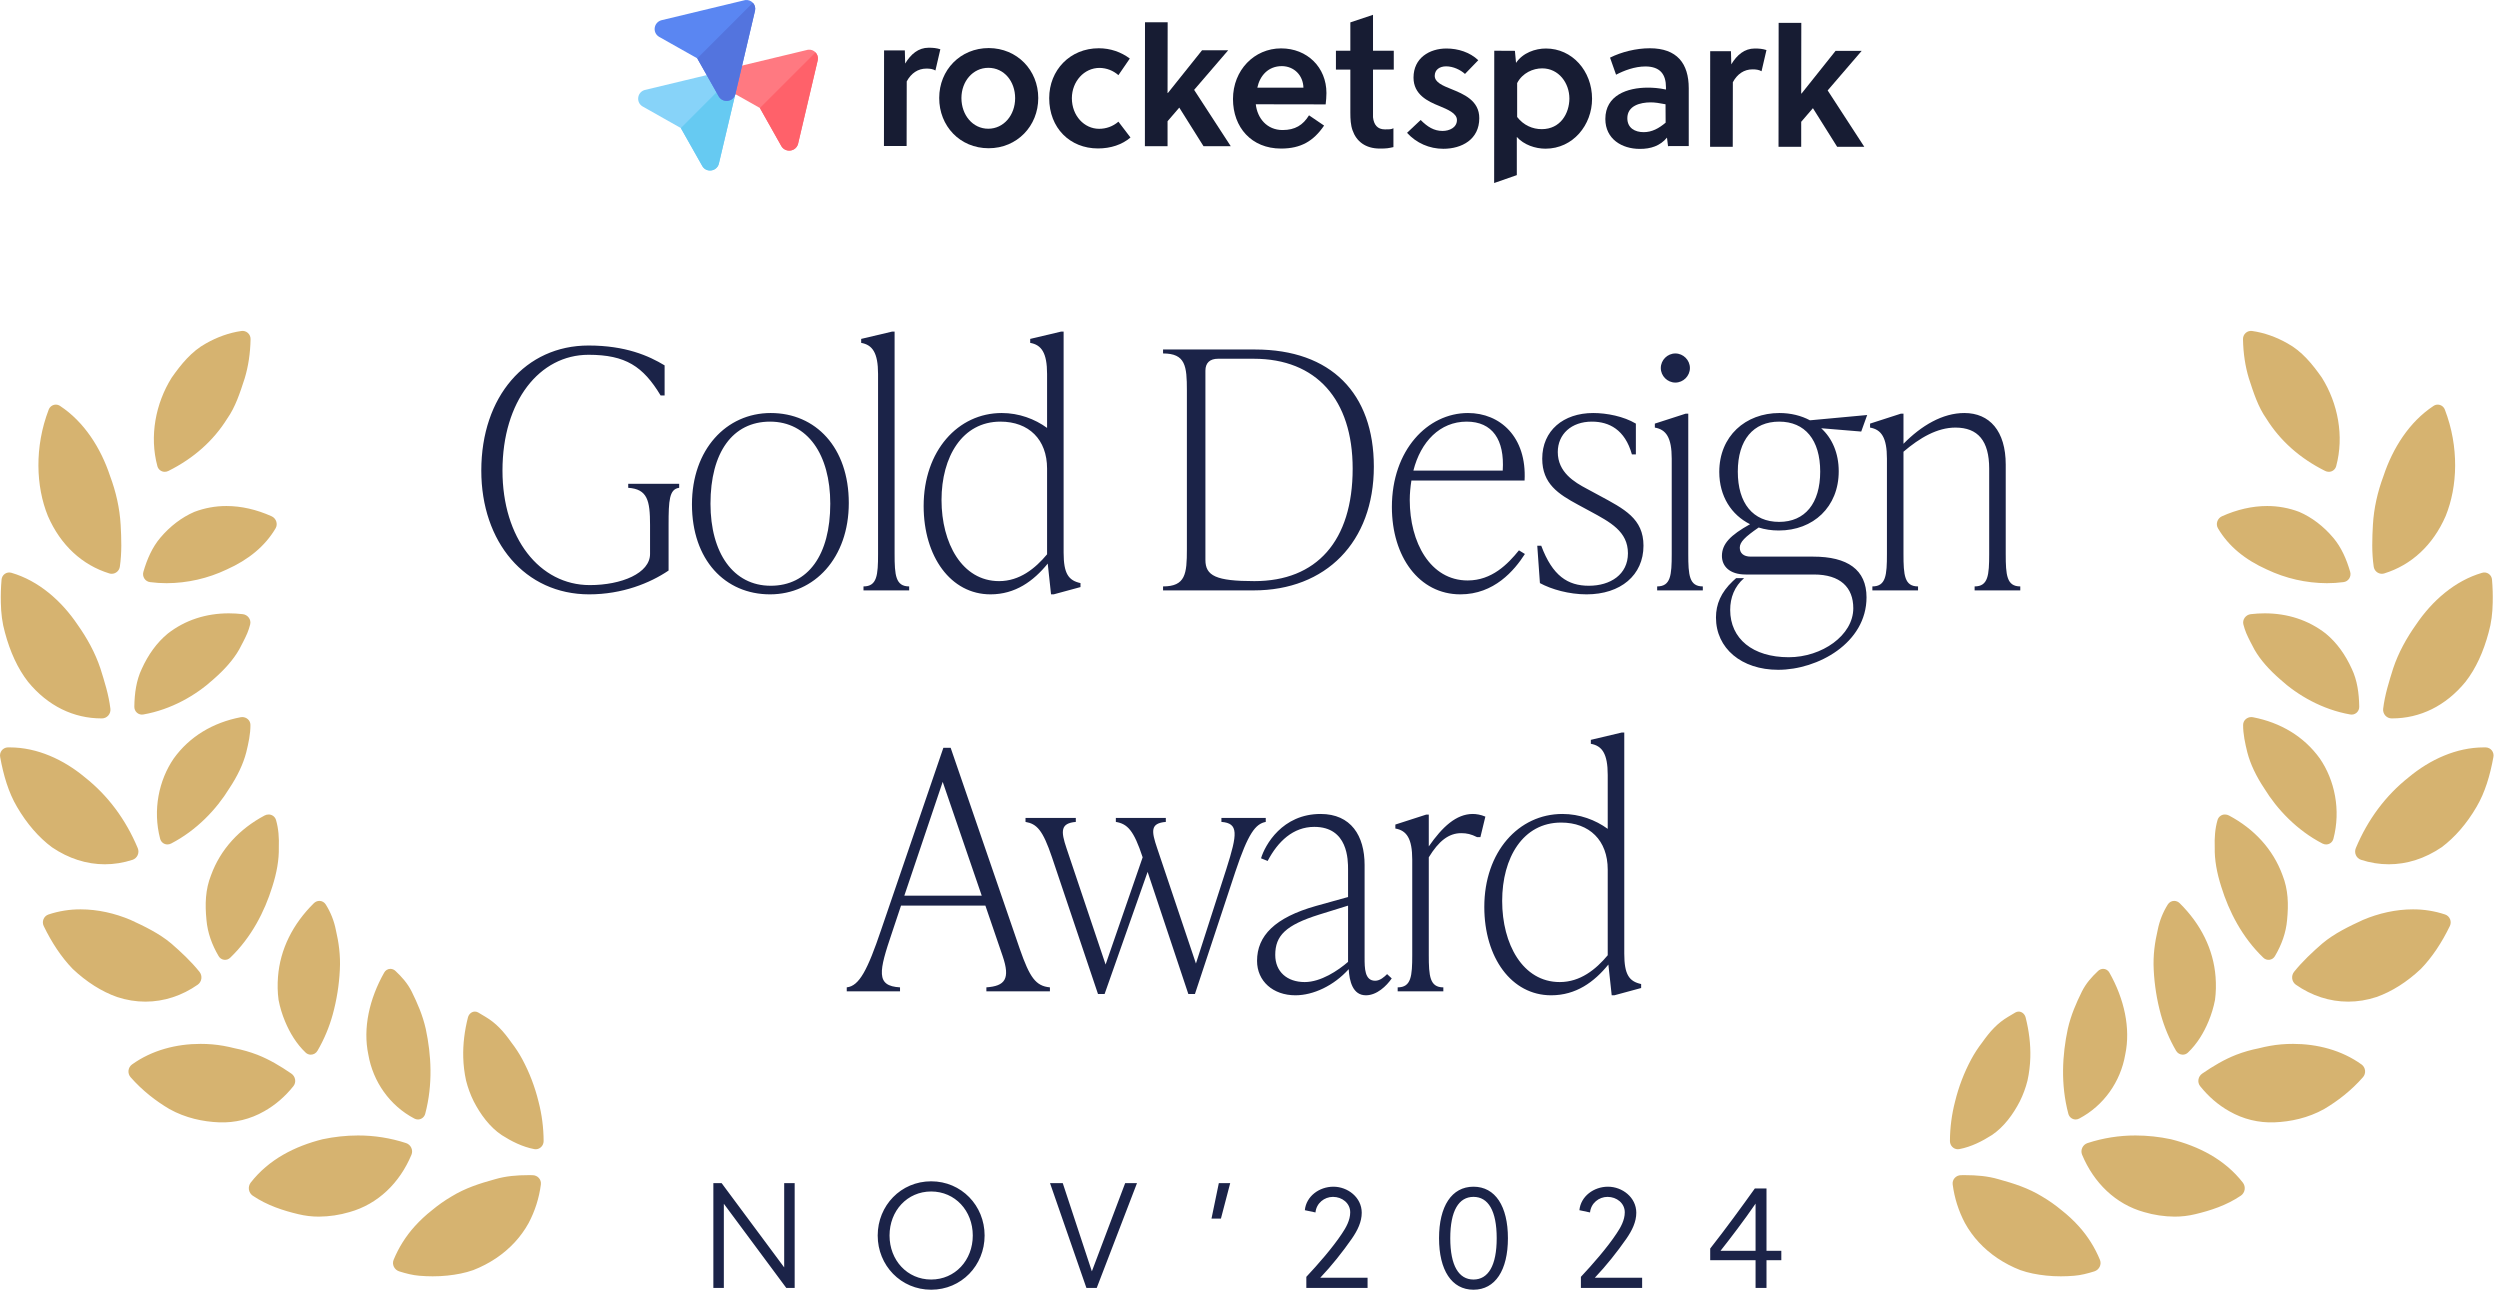 <?xml version="1.0" encoding="UTF-8"?> <svg xmlns="http://www.w3.org/2000/svg" width="212" height="110" viewBox="0 0 212 110" fill="none"><path fill-rule="evenodd" clip-rule="evenodd" d="M59.562 14.094L57.735 10.859L54.487 9.024C53.919 8.683 54.023 7.822 54.667 7.633L61.797 5.921C62.052 5.883 62.289 5.978 62.45 6.148C62.601 6.309 62.687 6.545 62.639 6.791L60.954 13.905C60.764 14.548 59.903 14.662 59.562 14.094Z" fill="#87D3F9"></path><path fill-rule="evenodd" clip-rule="evenodd" d="M59.562 14.094L57.735 10.859L62.45 6.138C62.602 6.299 62.687 6.536 62.64 6.782L60.954 13.905C60.765 14.548 59.903 14.662 59.562 14.094Z" fill="#66CAF2"></path><path fill-rule="evenodd" clip-rule="evenodd" d="M66.266 12.402L64.439 9.157L61.201 7.331C60.623 6.981 60.737 6.13 61.381 5.931L68.51 4.219C68.766 4.181 69.003 4.276 69.164 4.446C69.315 4.607 69.4 4.843 69.353 5.089L67.677 12.213C67.478 12.865 66.617 12.969 66.266 12.402Z" fill="#FF7981"></path><path fill-rule="evenodd" clip-rule="evenodd" d="M66.266 12.402L64.439 9.157L69.154 4.446C69.305 4.607 69.39 4.844 69.343 5.09L67.667 12.213C67.478 12.866 66.616 12.97 66.266 12.402Z" fill="#FF616A"></path><path fill-rule="evenodd" clip-rule="evenodd" d="M60.954 8.182L59.126 4.946L55.888 3.121C55.311 2.771 55.424 1.919 56.068 1.721L63.188 0.008C63.444 -0.029 63.681 0.065 63.842 0.235C63.993 0.396 64.078 0.633 64.031 0.879L62.355 8.002C62.166 8.645 61.304 8.759 60.954 8.182Z" fill="#5A86F2"></path><path fill-rule="evenodd" clip-rule="evenodd" d="M60.953 8.182L59.126 4.947L63.841 0.236C63.993 0.397 64.078 0.633 64.031 0.879L62.355 8.002C62.165 8.645 61.304 8.759 60.953 8.182Z" fill="#5374DE"></path><path d="M117.425 10.971C116.819 10.971 116.497 10.583 116.431 9.94C116.431 9.684 116.431 9.495 116.431 9.268V5.9H118.192V4.302H116.431V1.256L114.509 1.899V4.302H113.287V5.9H114.509V9.552C114.509 10.101 114.537 10.611 114.698 11.056C115.02 11.983 115.787 12.598 117.008 12.598C117.614 12.598 117.718 12.57 118.163 12.475V10.876C117.974 10.971 117.841 10.971 117.425 10.971Z" fill="#171C33"></path><path d="M76.758 5.39C77.241 4.586 77.885 4.047 78.746 4.047C79.135 4.047 79.419 4.075 79.741 4.179L79.324 5.976C79.097 5.844 78.841 5.816 78.557 5.816C77.847 5.816 77.269 6.203 76.891 6.903L76.881 12.381H74.959L74.969 4.274H76.73L76.758 5.39Z" fill="#171C33"></path><path d="M88.044 8.314C88.044 10.689 86.245 12.571 83.84 12.571C81.397 12.571 79.636 10.679 79.645 8.305C79.645 5.93 81.444 4.076 83.849 4.076C86.254 4.086 88.044 5.949 88.044 8.314ZM83.811 5.751C82.495 5.751 81.529 6.905 81.529 8.314C81.529 9.752 82.486 10.916 83.802 10.916C85.118 10.916 86.084 9.762 86.084 8.324C86.084 6.905 85.156 5.751 83.811 5.751Z" fill="#171C33"></path><path d="M95.865 11.661C95.155 12.266 94.198 12.588 93.109 12.588C90.733 12.588 88.972 10.857 88.972 8.322C88.972 5.947 90.742 4.093 93.176 4.093C94.17 4.093 95.069 4.415 95.808 4.963L94.842 6.373C94.397 5.985 93.848 5.767 93.242 5.758C91.926 5.758 90.903 6.912 90.894 8.322C90.894 9.826 91.954 10.923 93.204 10.923C93.782 10.923 94.359 10.734 94.842 10.318L95.865 11.661Z" fill="#171C33"></path><path d="M102.058 12.399L100.003 9.125L99.009 10.28V12.399H97.087L97.096 1.889H99.018L99.009 7.886H99.037L101.934 4.263H104.15L101.262 7.621L104.368 12.399H102.058Z" fill="#171C33"></path><path d="M106.488 8.814C106.612 10.034 107.445 11.027 108.761 11.027C109.821 11.027 110.494 10.611 111.005 9.779L112.283 10.649C111.384 11.964 110.323 12.598 108.628 12.598C106.129 12.598 104.557 10.8 104.557 8.398C104.557 5.957 106.356 4.103 108.638 4.103C110.853 4.103 112.482 5.711 112.482 7.887C112.482 8.171 112.453 8.558 112.416 8.852L106.479 8.842L106.488 8.814ZM108.704 5.607C107.549 5.607 106.839 6.411 106.621 7.433H110.531C110.503 6.383 109.736 5.616 108.704 5.607Z" fill="#171C33"></path><path d="M124.231 6.27C123.843 5.92 123.237 5.626 122.631 5.626C122.082 5.626 121.665 5.91 121.665 6.43C121.665 6.979 122.338 7.263 123.076 7.556C124.099 7.972 125.453 8.521 125.443 10.025C125.443 11.822 123.966 12.617 122.394 12.617C121.211 12.617 120.112 12.135 119.317 11.264L120.472 10.176C121.05 10.754 121.599 11.104 122.328 11.104C122.906 11.104 123.549 10.82 123.549 10.176C123.549 9.599 122.745 9.278 122.044 8.984C121.078 8.597 119.866 8.02 119.866 6.582C119.866 4.917 121.22 4.113 122.659 4.113C123.654 4.113 124.648 4.434 125.358 5.106L124.231 6.27Z" fill="#171C33"></path><path d="M128.465 4.311L128.559 5.333C129.137 4.472 130.197 4.113 131.097 4.113C133.312 4.113 135.007 6.005 135.007 8.379C135.007 10.593 133.398 12.608 131.059 12.608C130.197 12.608 129.232 12.286 128.626 11.614V14.85L126.703 15.521L126.713 4.302L128.465 4.311ZM128.654 9.921C129.203 10.63 129.97 10.952 130.737 10.952C132.337 10.952 133.076 9.609 133.085 8.36C133.085 7.045 132.186 5.797 130.775 5.797C130.008 5.797 129.108 6.175 128.654 7.045V9.921Z" fill="#171C33"></path><path d="M141.454 12.437L141.36 11.67C140.782 12.37 139.977 12.635 139.049 12.626C137.544 12.626 136.133 11.793 136.133 10.091C136.133 8.076 137.998 7.432 139.731 7.432C140.148 7.432 140.659 7.461 141.274 7.593V7.404C141.274 6.316 140.792 5.644 139.542 5.635C138.614 5.635 137.714 5.985 137.042 6.335L136.531 4.888C137.497 4.405 138.746 4.093 139.902 4.093C142.212 4.093 143.206 5.379 143.206 7.489V12.389H141.473L141.454 12.437ZM141.237 8.842C140.754 8.747 140.337 8.681 139.987 8.681C139.087 8.681 137.998 8.965 137.998 10.024C137.998 10.857 138.642 11.207 139.381 11.207C140.091 11.207 140.669 10.885 141.246 10.403L141.237 8.842Z" fill="#171C33"></path><path d="M146.814 5.456C147.296 4.652 147.94 4.113 148.802 4.113C149.19 4.113 149.474 4.141 149.796 4.245L149.379 6.042C149.152 5.91 148.897 5.882 148.613 5.882C147.902 5.882 147.325 6.27 146.946 6.97L146.937 12.447H145.015L145.024 4.34H146.785L146.814 5.456Z" fill="#171C33"></path><path d="M155.79 12.447L153.736 9.173L152.742 10.328V12.447H150.819L150.829 1.937H152.751L152.742 7.934H152.77L155.658 4.311H157.873L154.986 7.669L158.091 12.447H155.79Z" fill="#171C33"></path><path d="M49.961 50.401C44.518 50.401 40.814 45.968 40.814 39.907C40.814 33.621 44.574 29.3 49.905 29.3C53.048 29.3 55.012 30.17 56.359 30.984V33.537H56.022C54.535 31.068 53.048 30.086 49.905 30.086C45.752 30.086 42.61 34.014 42.61 39.907C42.61 45.631 45.752 49.616 50.017 49.616C52.711 49.616 55.124 48.605 55.124 46.978V44.509C55.124 42.432 54.9 41.478 53.273 41.366V41.029H57.594V41.366C56.752 41.478 56.696 42.432 56.696 44.509V48.381C55.124 49.447 52.767 50.401 49.961 50.401ZM65.3 50.401C61.484 50.401 58.678 47.483 58.678 42.769C58.678 38.111 61.596 35.024 65.356 35.024C69.172 35.024 71.978 37.943 71.978 42.657C71.978 47.315 69.06 50.401 65.3 50.401ZM65.356 49.672C68.527 49.672 70.407 47.062 70.407 42.713C70.407 38.532 68.471 35.754 65.3 35.754C62.129 35.754 60.249 38.364 60.249 42.713C60.249 46.894 62.185 49.672 65.356 49.672ZM77.097 50.065H73.224V49.728C74.375 49.728 74.459 48.774 74.459 46.978V31.713C74.459 29.917 73.982 29.244 73.028 29.076V28.739L75.638 28.122H75.862V46.978C75.862 48.774 75.946 49.728 77.097 49.728V50.065ZM90.195 28.122V46.866C90.195 48.662 90.616 49.223 91.626 49.447V49.784L89.353 50.401H89.128L88.848 47.792C87.641 49.279 86.098 50.401 83.993 50.401C80.626 50.401 78.325 47.202 78.325 42.909C78.325 38.223 81.243 35.024 84.948 35.024C86.407 35.024 87.754 35.529 88.792 36.287V31.713C88.792 29.917 88.315 29.244 87.361 29.076V28.739L89.97 28.122H90.195ZM84.723 49.279C86.463 49.279 87.781 48.213 88.792 47.006V39.738C88.792 37.269 87.248 35.754 84.835 35.754C81.608 35.754 79.841 38.728 79.841 42.404C79.841 46.052 81.58 49.279 84.723 49.279ZM106.316 50.065H98.627V49.728C100.535 49.728 100.648 48.662 100.648 46.585V33.116C100.648 31.04 100.535 29.973 98.627 29.973V29.637H106.428C112.882 29.637 116.502 33.369 116.502 39.57C116.502 45.968 112.433 50.065 106.316 50.065ZM106.372 49.279C111.647 49.279 114.706 45.884 114.706 39.738C114.706 33.874 111.619 30.422 106.316 30.422H103.285C102.612 30.422 102.219 30.759 102.219 31.433V47.483C102.219 48.83 103.117 49.279 106.372 49.279ZM128.807 46.669L129.312 46.978C128.414 48.381 126.702 50.401 123.84 50.401C120.333 50.401 118.032 47.202 118.032 42.993C118.032 38.167 121.062 35.024 124.485 35.024C127.207 35.024 129.48 37.045 129.284 40.749H119.687C119.603 41.282 119.547 41.843 119.547 42.404C119.547 45.996 121.287 49.223 124.457 49.223C126.506 49.223 127.853 47.848 128.807 46.669ZM124.373 35.754C122.1 35.754 120.473 37.465 119.855 39.907H127.432C127.6 37.297 126.562 35.754 124.373 35.754ZM134.541 50.401C133.054 50.401 131.567 49.98 130.585 49.447L130.36 46.276H130.697C131.651 48.83 132.942 49.672 134.738 49.672C136.561 49.672 138.049 48.718 138.049 46.922C138.049 45.07 136.561 44.284 134.85 43.358L133.812 42.797C132.156 41.899 130.781 41.029 130.781 38.897C130.781 36.511 132.577 35.024 135.102 35.024C136.253 35.024 137.684 35.305 138.722 35.922V38.532H138.385C137.796 36.427 136.449 35.754 134.99 35.754C133.25 35.754 132.1 36.82 132.1 38.335C132.1 40.047 133.503 40.889 134.569 41.45L135.607 42.011C137.74 43.162 139.367 43.975 139.367 46.276C139.367 48.774 137.431 50.401 134.541 50.401ZM142.07 32.443C141.397 32.443 140.836 31.881 140.836 31.208C140.836 30.535 141.397 29.973 142.07 29.973C142.744 29.973 143.305 30.535 143.305 31.208C143.305 31.881 142.744 32.443 142.07 32.443ZM144.399 50.065H140.527V49.728C141.678 49.728 141.762 48.774 141.762 46.978V38.897C141.762 37.101 141.285 36.427 140.331 36.259V35.922L142.94 35.08H143.165V46.978C143.165 48.774 143.249 49.728 144.399 49.728V50.065ZM148.46 47.202H153.763C156.654 47.202 158.281 48.297 158.281 50.654C158.281 54.526 154.156 56.799 150.789 56.799C147.674 56.799 145.514 54.975 145.514 52.365C145.514 51.243 145.935 50.233 146.945 49.279L147.225 49.026H147.899C147.085 49.728 146.72 50.682 146.72 51.72C146.72 54.161 148.628 55.733 151.687 55.733C154.493 55.733 157.159 53.881 157.159 51.58C157.159 49.812 156.064 48.718 153.82 48.718H148.039C146.636 48.718 146.019 47.988 146.019 47.146C146.019 46.108 146.748 45.379 148.404 44.453C146.833 43.667 145.794 42.096 145.794 40.019C145.794 36.989 148.011 35.024 150.901 35.024C151.855 35.024 152.753 35.249 153.483 35.642L158.337 35.193L157.832 36.596L154.437 36.315C155.363 37.157 155.924 38.42 155.924 39.963C155.924 42.993 153.763 44.986 150.845 44.986C150.228 44.986 149.667 44.901 149.134 44.733C147.955 45.547 147.534 45.968 147.534 46.445C147.534 46.894 147.843 47.202 148.46 47.202ZM150.873 35.754C148.685 35.754 147.366 37.297 147.366 39.991C147.366 42.685 148.656 44.256 150.873 44.256C153.062 44.256 154.353 42.685 154.353 39.991C154.353 37.297 153.062 35.754 150.873 35.754ZM170.086 39.402V46.978C170.086 48.774 170.17 49.728 171.32 49.728V50.065H167.448V49.728C168.598 49.728 168.683 48.774 168.683 46.978V39.738C168.683 37.381 167.728 36.259 165.82 36.259C164.277 36.259 162.79 37.129 161.415 38.307V46.978C161.415 48.774 161.499 49.728 162.65 49.728V50.065H158.777V49.728C159.928 49.728 160.012 48.774 160.012 46.978V38.897C160.012 37.101 159.535 36.427 158.581 36.259V35.922L161.19 35.08H161.415V37.634C162.93 36.091 164.726 35.024 166.578 35.024C168.711 35.024 170.086 36.539 170.086 39.402ZM80.615 63.412L86.479 80.473C87.321 82.886 87.826 83.616 89.033 83.728V84.065H83.645V83.728C85.217 83.616 85.694 83.026 85.02 81.062L83.561 76.797H76.406L75.648 79.07C74.526 82.381 74.245 83.616 76.322 83.728V84.065H71.804V83.728C72.87 83.616 73.572 82.241 74.722 78.845L79.998 63.412H80.615ZM79.941 66.302L76.686 75.955H83.252L79.941 66.302ZM103.576 69.698V69.361H107.336V69.698C106.466 69.866 105.849 70.652 104.754 73.935L101.331 84.289H100.77L97.318 73.935L93.671 84.289H93.109L89.209 72.7C88.423 70.371 87.918 69.866 86.964 69.698V69.361H91.229V69.698C89.939 69.81 89.939 70.455 90.444 71.942L93.755 81.792L96.897 72.7C96.14 70.399 95.607 69.866 94.624 69.698V69.361H98.862V69.698C97.543 69.81 97.627 70.455 98.132 71.942L101.415 81.707L103.997 73.682C104.951 70.68 105.035 69.81 103.576 69.698ZM117.626 82.605L118.019 82.97C117.57 83.616 116.756 84.401 115.83 84.401C114.708 84.401 114.427 83.195 114.371 82.184C113.108 83.588 111.368 84.401 109.853 84.401C107.945 84.401 106.598 83.195 106.598 81.483C106.598 79.35 108.113 77.807 111.593 76.825L114.315 76.067V73.738C114.315 72.925 114.315 70.119 111.453 70.119C109.657 70.119 108.366 71.353 107.496 73.009L106.935 72.784C107.272 71.662 108.731 69.024 111.986 69.024C114.567 69.024 115.718 70.876 115.718 73.346V81.202C115.718 82.1 115.718 83.167 116.616 83.167C117.037 83.167 117.401 82.83 117.626 82.605ZM110.639 83.279C112.014 83.279 113.473 82.297 114.315 81.567V76.797L111.873 77.555C109.011 78.453 108.141 79.35 108.141 80.978C108.141 82.409 109.152 83.279 110.639 83.279ZM124.893 69.024C125.173 69.024 125.566 69.08 125.959 69.249L125.538 70.989H125.257C124.752 70.736 124.387 70.652 123.91 70.652C122.844 70.652 122.002 71.325 121.161 72.7V80.978C121.161 82.774 121.245 83.728 122.395 83.728V84.065H118.523V83.728C119.673 83.728 119.758 82.774 119.758 80.978V72.897C119.758 71.101 119.28 70.427 118.326 70.259V69.922L120.936 69.08H121.161V71.774C122.311 70.119 123.49 69.024 124.893 69.024ZM137.738 62.121V80.866C137.738 82.662 138.159 83.223 139.169 83.447V83.784L136.896 84.401H136.672L136.391 81.792C135.185 83.279 133.641 84.401 131.537 84.401C128.17 84.401 125.869 81.202 125.869 76.909C125.869 72.223 128.787 69.024 132.491 69.024C133.95 69.024 135.297 69.529 136.335 70.287V65.713C136.335 63.917 135.858 63.244 134.904 63.075V62.739L137.514 62.121H137.738ZM132.266 83.279C134.006 83.279 135.325 82.213 136.335 81.006V73.738C136.335 71.269 134.792 69.754 132.379 69.754C129.152 69.754 127.384 72.728 127.384 76.404C127.384 80.052 129.124 83.279 132.266 83.279Z" fill="#1B2348"></path><path d="M67.388 109.215H66.676L61.382 102.079V109.215H60.493V100.327H61.191L66.499 107.476V100.327H67.388V109.215ZM82.492 104.771C82.492 102.676 80.994 101.038 78.962 101.038C76.931 101.038 75.433 102.676 75.433 104.771C75.433 106.866 76.931 108.504 78.962 108.504C80.994 108.504 82.492 106.866 82.492 104.771ZM83.495 104.771C83.495 107.311 81.527 109.368 78.962 109.368C76.397 109.368 74.429 107.311 74.429 104.771C74.429 102.232 76.397 100.175 78.962 100.175C81.527 100.175 83.495 102.232 83.495 104.771ZM96.418 100.327L93.003 109.215H92.127L89.041 100.327H90.121L92.584 107.793H92.597L95.415 100.327H96.418ZM104.322 100.327L103.535 103.336H102.735L103.357 100.327H104.322ZM110.777 109.215V108.276C111.755 107.234 113.012 105.8 113.799 104.606C114.142 104.098 114.498 103.476 114.498 102.803C114.498 102.029 113.812 101.495 113.037 101.495C112.301 101.495 111.628 102.029 111.552 102.816L110.65 102.625C110.765 101.445 111.869 100.632 113.075 100.632C114.282 100.632 115.475 101.533 115.475 102.841C115.475 103.616 115.12 104.339 114.637 105.038C113.85 106.168 112.923 107.336 111.958 108.352H115.97V109.215H110.777ZM124.951 100.632C126.805 100.632 127.872 102.295 127.872 105C127.872 107.704 126.805 109.368 124.951 109.368C123.098 109.368 122.031 107.704 122.031 105C122.031 102.295 123.098 100.632 124.951 100.632ZM124.951 101.495C123.707 101.495 122.983 102.663 122.983 105C122.983 107.336 123.707 108.504 124.951 108.504C126.196 108.504 126.92 107.336 126.92 105C126.92 102.663 126.196 101.495 124.951 101.495ZM134.06 109.215V108.276C135.038 107.234 136.295 105.8 137.082 104.606C137.425 104.098 137.781 103.476 137.781 102.803C137.781 102.029 137.095 101.495 136.32 101.495C135.584 101.495 134.911 102.029 134.835 102.816L133.933 102.625C134.048 101.445 135.152 100.632 136.359 100.632C137.565 100.632 138.758 101.533 138.758 102.841C138.758 103.616 138.403 104.339 137.92 105.038C137.133 106.168 136.206 107.336 135.241 108.352H139.253V109.215H134.06ZM151.056 106.866H149.799V109.215H148.872V106.866H145.025V105.876C146.333 104.213 147.692 102.346 148.809 100.784H149.799V106.066H151.056V106.866ZM148.872 102.067C147.958 103.413 146.676 105.089 145.901 106.066H148.872V102.067Z" fill="#1B2348"></path><path d="M205.288 82.165C206.246 81.178 207.066 79.933 207.744 78.534C207.789 78.444 207.814 78.345 207.818 78.244C207.822 78.143 207.804 78.042 207.767 77.949C207.729 77.855 207.672 77.771 207.599 77.702C207.526 77.633 207.44 77.581 207.345 77.549C206.463 77.255 205.541 77.108 204.612 77.113C203.161 77.113 201.711 77.448 200.387 78.006C199.227 78.541 197.95 79.15 196.928 80.012C196.101 80.732 195.269 81.502 194.536 82.413C194.472 82.493 194.426 82.586 194.399 82.685C194.372 82.784 194.365 82.888 194.379 82.99C194.393 83.092 194.428 83.19 194.48 83.278C194.533 83.366 194.603 83.442 194.686 83.501C196.017 84.433 197.544 84.939 199.125 84.939C199.921 84.939 200.731 84.811 201.535 84.544C202.823 84.087 204.111 83.277 205.288 82.165ZM187.81 71.86C187.784 72.905 187.991 74.04 188.37 75.214C189.013 77.288 190.128 79.481 191.924 81.207C191.993 81.276 192.076 81.329 192.168 81.361C192.26 81.393 192.358 81.403 192.454 81.39C192.55 81.377 192.642 81.341 192.723 81.287C192.803 81.232 192.87 81.159 192.918 81.073C193.479 80.121 193.853 79.096 193.946 78.009C194.075 76.684 194.045 75.445 193.555 74.21C192.75 72.008 191.147 70.287 189.014 69.153C188.911 69.098 188.797 69.069 188.681 69.069C188.54 69.066 188.402 69.109 188.288 69.193C188.174 69.277 188.09 69.396 188.049 69.533C187.835 70.266 187.78 71.05 187.81 71.86ZM211.44 64.198C211.46 64.1 211.458 63.999 211.435 63.902C211.412 63.805 211.368 63.714 211.307 63.636C211.245 63.558 211.168 63.495 211.079 63.451C210.991 63.406 210.894 63.383 210.796 63.38C210.74 63.379 210.685 63.379 210.629 63.379C208.292 63.379 206.052 64.42 204.262 65.91C202.307 67.456 200.794 69.481 199.773 71.921C199.734 72.015 199.714 72.117 199.715 72.219C199.716 72.321 199.738 72.422 199.78 72.516C199.821 72.609 199.882 72.692 199.957 72.761C200.032 72.829 200.12 72.881 200.216 72.913C200.991 73.165 201.78 73.291 202.568 73.291C204.099 73.291 205.627 72.813 207.056 71.843C208.165 71.014 209.181 69.848 210.012 68.421C210.734 67.197 211.159 65.747 211.44 64.198ZM197.256 71.609C197.537 71.609 197.794 71.427 197.874 71.126C198.516 68.689 197.981 66.156 196.724 64.324C195.376 62.448 193.387 61.273 191.049 60.821C191.004 60.812 190.958 60.808 190.912 60.808C190.545 60.808 190.22 61.089 190.217 61.468C190.211 62.246 190.384 63.027 190.571 63.792C190.832 64.807 191.334 65.841 192.009 66.856C193.096 68.63 194.785 70.416 196.944 71.532C197.045 71.584 197.153 71.609 197.256 71.609ZM204.875 52.975C204.073 54.106 203.384 55.354 202.943 56.674C202.601 57.767 202.234 58.909 202.091 60.112C202.08 60.214 202.091 60.316 202.123 60.413C202.154 60.511 202.205 60.6 202.272 60.676C202.34 60.753 202.422 60.814 202.514 60.856C202.605 60.898 202.705 60.92 202.806 60.921H202.85C205.209 60.921 207.395 59.87 209.071 57.824C209.955 56.693 210.599 55.267 211.032 53.648C211.266 52.838 211.367 51.985 211.382 51.105C211.398 50.456 211.378 49.807 211.323 49.16C211.316 49.062 211.288 48.966 211.24 48.879C211.191 48.793 211.125 48.719 211.045 48.663C210.964 48.606 210.873 48.569 210.776 48.553C210.68 48.538 210.581 48.545 210.487 48.573C208.173 49.246 206.236 50.955 204.875 52.975ZM200.063 59.921C200.045 58.783 199.895 57.69 199.43 56.714C198.887 55.519 198.16 54.495 197.226 53.727C195.743 52.571 193.963 52.011 192.05 52.011C191.659 52.011 191.263 52.034 190.864 52.081C190.44 52.13 190.133 52.542 190.24 52.955C190.303 53.205 190.384 53.45 190.482 53.69C190.685 54.167 190.938 54.627 191.173 55.077C191.683 55.977 192.456 56.819 193.338 57.591C194.844 58.968 196.931 60.168 199.29 60.586C199.385 60.605 199.484 60.603 199.579 60.578C199.673 60.553 199.761 60.507 199.835 60.443C199.909 60.379 199.969 60.299 200.008 60.208C200.047 60.118 200.066 60.02 200.063 59.921ZM201.98 48.657C202.05 48.657 202.119 48.647 202.186 48.626C204.473 47.92 206.314 46.244 207.394 43.754C208.411 41.255 208.539 37.903 207.326 34.741C207.279 34.616 207.197 34.508 207.089 34.431C206.981 34.355 206.852 34.313 206.721 34.312C206.593 34.313 206.468 34.351 206.362 34.423C204.311 35.773 202.901 38.007 202.121 40.362C201.619 41.704 201.303 43.1 201.223 44.502C201.159 45.661 201.115 46.864 201.292 48.06C201.345 48.411 201.646 48.657 201.98 48.657ZM188.085 44.803C188.977 46.319 190.378 47.464 192.229 48.294C193.823 49.051 195.56 49.447 197.32 49.455C197.783 49.455 198.254 49.426 198.726 49.364C198.824 49.353 198.918 49.319 199.002 49.267C199.086 49.215 199.157 49.144 199.212 49.061C199.266 48.977 199.301 48.883 199.316 48.784C199.33 48.685 199.323 48.584 199.294 48.488C198.979 47.404 198.54 46.407 197.862 45.605C197.031 44.621 196.044 43.871 194.975 43.408C194.104 43.077 193.181 42.908 192.251 42.91C190.985 42.91 189.691 43.211 188.424 43.779C188.033 43.953 187.87 44.436 188.085 44.803ZM197.172 39.935C197.268 39.984 197.375 40.01 197.483 40.01C197.626 40.011 197.764 39.964 197.877 39.877C197.991 39.789 198.072 39.666 198.109 39.527C198.792 36.989 198.263 34.215 196.898 32.03C196.09 30.875 195.192 29.778 193.988 29.123C193.038 28.583 192.019 28.215 190.98 28.067C190.882 28.053 190.782 28.061 190.688 28.09C190.593 28.119 190.505 28.168 190.432 28.235C190.358 28.302 190.299 28.385 190.26 28.477C190.221 28.569 190.203 28.669 190.206 28.77C190.229 29.963 190.397 31.072 190.703 32.081C191.095 33.286 191.488 34.515 192.189 35.503C193.346 37.364 195.034 38.871 197.172 39.935ZM169.388 106.698C169.993 107.103 170.64 107.44 171.318 107.703C172.008 107.948 172.736 108.086 173.506 108.168C173.916 108.212 174.335 108.232 174.761 108.232C175.133 108.232 175.511 108.216 175.893 108.184C176.468 108.137 177.033 107.991 177.601 107.812C178.008 107.683 178.235 107.236 178.078 106.841C177.647 105.792 177.041 104.828 176.284 103.99C175.837 103.495 175.349 103.04 174.825 102.63C174.302 102.194 173.745 101.802 173.159 101.458C171.998 100.748 170.778 100.356 169.493 100.003C168.557 99.727 167.61 99.652 166.636 99.652C166.521 99.652 166.404 99.652 166.288 99.655C165.86 99.662 165.533 100.023 165.588 100.445C165.736 101.591 166.089 102.701 166.629 103.719C167.279 104.898 168.213 105.908 169.388 106.698ZM166.146 97.445C167.16 97.253 168.095 96.775 168.91 96.254C169.931 95.573 170.724 94.481 171.283 93.393C171.561 92.832 171.777 92.246 171.931 91.634C172.074 90.984 172.154 90.321 172.171 89.656C172.201 88.552 172.062 87.422 171.776 86.29C171.7 85.983 171.45 85.782 171.183 85.782C171.086 85.782 170.991 85.808 170.906 85.857C170.696 85.978 170.49 86.11 170.28 86.23C169.853 86.483 169.461 86.791 169.112 87.147C168.749 87.509 168.409 87.951 168.086 88.406C167.739 88.854 167.429 89.33 167.16 89.83C166.554 90.96 166.094 92.163 165.789 93.412C165.505 94.505 165.359 95.63 165.355 96.761C165.355 97.146 165.657 97.456 166.024 97.456C166.065 97.456 166.106 97.453 166.146 97.445ZM181.817 102.785C182.658 103.034 183.528 103.163 184.404 103.17C184.995 103.172 185.585 103.102 186.159 102.962C187.43 102.66 188.807 102.219 190.028 101.39C190.112 101.331 190.184 101.256 190.238 101.168C190.293 101.081 190.329 100.983 190.345 100.881C190.361 100.778 190.357 100.674 190.332 100.573C190.307 100.473 190.262 100.379 190.201 100.296C188.659 98.309 186.44 97.197 184.097 96.608C183.11 96.398 182.104 96.29 181.095 96.288C179.711 96.285 178.335 96.503 177.018 96.934C176.613 97.068 176.398 97.528 176.562 97.922C177.555 100.304 179.402 102.114 181.817 102.785ZM176.01 94.932C176.116 94.932 176.22 94.906 176.314 94.855C178.402 93.76 179.824 91.725 180.219 89.431C180.692 87.189 180.134 84.703 178.878 82.482C178.827 82.385 178.752 82.304 178.659 82.247C178.566 82.189 178.46 82.159 178.352 82.158C178.187 82.16 178.029 82.226 177.911 82.343C177.379 82.845 176.895 83.377 176.537 84.097C176.056 85.079 175.62 86.059 175.349 87.252C174.882 89.441 174.733 91.946 175.393 94.438C175.427 94.578 175.506 94.703 175.618 94.792C175.73 94.882 175.868 94.931 176.01 94.932ZM192.874 95.174C194.226 95.123 195.728 94.807 197.089 94.046C198.233 93.37 199.385 92.482 200.379 91.348C200.446 91.272 200.497 91.183 200.527 91.085C200.558 90.988 200.568 90.885 200.558 90.784C200.547 90.682 200.515 90.584 200.465 90.496C200.415 90.407 200.346 90.331 200.265 90.271C198.563 89.045 196.485 88.521 194.451 88.521C194.118 88.521 193.785 88.534 193.455 88.562C192.808 88.617 192.174 88.734 191.547 88.895C190.894 89.022 190.252 89.206 189.63 89.445C188.62 89.841 187.684 90.398 186.747 91.041C186.396 91.283 186.308 91.774 186.574 92.108C187.28 92.99 188.111 93.711 189.054 94.238C190.216 94.905 191.539 95.228 192.874 95.174ZM184.37 76.395C184.261 76.395 184.155 76.423 184.061 76.477C183.966 76.53 183.887 76.607 183.83 76.7C183.417 77.356 183.127 78.084 182.976 78.848C182.732 79.901 182.57 80.988 182.635 82.235C182.697 83.519 182.9 84.793 183.239 86.031C183.536 87.106 183.969 88.138 184.528 89.1C184.586 89.202 184.669 89.286 184.769 89.346C184.869 89.405 184.983 89.436 185.099 89.437C185.261 89.437 185.417 89.374 185.534 89.262C186.313 88.524 186.878 87.585 187.28 86.617C187.527 86.029 187.712 85.417 187.833 84.79C187.92 84.141 187.93 83.483 187.88 82.838C187.701 80.493 186.621 78.353 184.84 76.594C184.715 76.468 184.546 76.397 184.37 76.395Z" fill="#D6B370"></path><path d="M6.166 82.165C5.208 81.178 4.388 79.933 3.71 78.534C3.665 78.444 3.64 78.345 3.636 78.244C3.632 78.143 3.65 78.042 3.687 77.949C3.725 77.855 3.782 77.771 3.855 77.702C3.928 77.633 4.014 77.581 4.109 77.549C4.991 77.255 5.913 77.108 6.842 77.113C8.293 77.113 9.743 77.448 11.067 78.006C12.227 78.541 13.504 79.15 14.526 80.012C15.353 80.732 16.185 81.502 16.918 82.413C16.982 82.493 17.028 82.586 17.055 82.685C17.082 82.784 17.089 82.888 17.075 82.99C17.061 83.092 17.026 83.19 16.974 83.278C16.921 83.366 16.851 83.442 16.768 83.501C15.437 84.433 13.91 84.939 12.329 84.939C11.533 84.939 10.723 84.811 9.919 84.544C8.631 84.087 7.343 83.277 6.166 82.165ZM23.644 71.86C23.67 72.905 23.463 74.04 23.084 75.214C22.441 77.288 21.326 79.481 19.53 81.207C19.461 81.276 19.378 81.329 19.286 81.361C19.194 81.393 19.096 81.403 19 81.39C18.904 81.377 18.812 81.341 18.731 81.287C18.651 81.232 18.584 81.159 18.536 81.073C17.975 80.121 17.601 79.096 17.508 78.009C17.379 76.684 17.409 75.445 17.899 74.21C18.703 72.008 20.307 70.287 22.44 69.153C22.543 69.098 22.657 69.069 22.773 69.069C22.914 69.066 23.052 69.109 23.166 69.193C23.28 69.277 23.364 69.396 23.405 69.533C23.619 70.266 23.674 71.05 23.644 71.86ZM0.014 64.198C-0.006 64.1 -0.004 63.999 0.019 63.902C0.042 63.805 0.086 63.714 0.147 63.636C0.209 63.558 0.286 63.495 0.375 63.451C0.463 63.406 0.56 63.383 0.658 63.38C0.714 63.379 0.769 63.379 0.825 63.379C3.162 63.379 5.402 64.42 7.192 65.91C9.147 67.456 10.66 69.481 11.681 71.921C11.72 72.015 11.74 72.117 11.739 72.219C11.738 72.321 11.716 72.422 11.674 72.516C11.633 72.609 11.572 72.692 11.497 72.761C11.422 72.829 11.334 72.881 11.239 72.913C10.463 73.165 9.674 73.291 8.886 73.291C7.355 73.291 5.827 72.813 4.398 71.843C3.288 71.014 2.273 69.848 1.442 68.421C0.72 67.197 0.295 65.747 0.014 64.198ZM14.198 71.609C13.917 71.609 13.66 71.427 13.58 71.126C12.938 68.689 13.473 66.156 14.73 64.324C16.078 62.448 18.067 61.273 20.405 60.821C20.45 60.812 20.496 60.808 20.542 60.808C20.909 60.808 21.234 61.089 21.237 61.468C21.243 62.246 21.07 63.027 20.883 63.792C20.622 64.807 20.12 65.841 19.445 66.856C18.358 68.63 16.669 70.416 14.51 71.532C14.409 71.584 14.301 71.609 14.198 71.609ZM6.579 52.975C7.381 54.106 8.07 55.354 8.511 56.674C8.853 57.767 9.22 58.909 9.363 60.112C9.373 60.214 9.363 60.316 9.331 60.413C9.3 60.511 9.249 60.6 9.182 60.676C9.114 60.753 9.032 60.814 8.94 60.856C8.849 60.898 8.749 60.92 8.648 60.921H8.604C6.245 60.921 4.059 59.87 2.383 57.824C1.499 56.693 0.855 55.267 0.422 53.648C0.188 52.838 0.087 51.985 0.072 51.105C0.056 50.456 0.076 49.807 0.131 49.16C0.138 49.062 0.166 48.966 0.214 48.879C0.262 48.793 0.329 48.719 0.409 48.663C0.49 48.606 0.581 48.569 0.678 48.553C0.774 48.538 0.873 48.545 0.967 48.573C3.281 49.246 5.218 50.955 6.579 52.975ZM11.391 59.921C11.409 58.783 11.559 57.69 12.024 56.714C12.567 55.519 13.294 54.495 14.228 53.727C15.71 52.571 17.491 52.011 19.404 52.011C19.795 52.011 20.191 52.034 20.59 52.081C21.014 52.13 21.321 52.542 21.214 52.955C21.151 53.205 21.07 53.45 20.972 53.69C20.768 54.167 20.516 54.627 20.281 55.077C19.771 55.977 18.998 56.819 18.116 57.591C16.61 58.968 14.523 60.168 12.164 60.586C12.069 60.605 11.97 60.603 11.875 60.578C11.781 60.553 11.693 60.507 11.619 60.443C11.544 60.379 11.485 60.299 11.446 60.208C11.406 60.118 11.388 60.02 11.391 59.921ZM9.474 48.657C9.404 48.657 9.335 48.647 9.268 48.626C6.981 47.92 5.14 46.244 4.06 43.754C3.043 41.255 2.915 37.903 4.128 34.741C4.175 34.616 4.257 34.508 4.365 34.431C4.473 34.355 4.602 34.313 4.733 34.312C4.861 34.313 4.986 34.351 5.092 34.423C7.143 35.773 8.553 38.007 9.333 40.362C9.835 41.704 10.151 43.1 10.231 44.502C10.294 45.661 10.339 46.864 10.162 48.06C10.109 48.411 9.808 48.657 9.474 48.657ZM23.369 44.803C22.477 46.319 21.076 47.464 19.225 48.294C17.631 49.051 15.894 49.447 14.134 49.455C13.671 49.455 13.2 49.426 12.728 49.364C12.63 49.353 12.536 49.319 12.452 49.267C12.368 49.215 12.296 49.144 12.242 49.061C12.188 48.977 12.153 48.883 12.138 48.784C12.124 48.685 12.131 48.584 12.16 48.488C12.475 47.404 12.914 46.407 13.592 45.605C14.423 44.621 15.409 43.871 16.479 43.408C17.35 43.077 18.273 42.908 19.203 42.91C20.469 42.91 21.763 43.211 23.03 43.779C23.421 43.953 23.584 44.436 23.369 44.803ZM14.282 39.935C14.185 39.984 14.079 40.01 13.971 40.01C13.829 40.011 13.69 39.964 13.577 39.877C13.463 39.789 13.382 39.666 13.345 39.527C12.662 36.989 13.191 34.215 14.556 32.03C15.364 30.875 16.262 29.778 17.466 29.123C18.416 28.583 19.435 28.215 20.474 28.067C20.572 28.053 20.672 28.061 20.766 28.09C20.861 28.119 20.948 28.168 21.022 28.235C21.096 28.302 21.155 28.385 21.194 28.477C21.233 28.569 21.251 28.669 21.248 28.77C21.225 29.963 21.057 31.072 20.751 32.081C20.359 33.286 19.966 34.515 19.265 35.503C18.108 37.364 16.42 38.871 14.282 39.935ZM42.066 106.698C41.461 107.103 40.813 107.44 40.136 107.703C39.446 107.948 38.718 108.086 37.948 108.168C37.538 108.212 37.119 108.232 36.693 108.232C36.321 108.232 35.943 108.216 35.561 108.184C34.986 108.137 34.421 107.991 33.853 107.812C33.446 107.683 33.219 107.236 33.376 106.841C33.806 105.792 34.413 104.828 35.17 103.99C35.617 103.495 36.105 103.04 36.629 102.63C37.152 102.194 37.709 101.802 38.295 101.458C39.456 100.748 40.676 100.356 41.961 100.003C42.897 99.727 43.844 99.652 44.818 99.652C44.933 99.652 45.05 99.652 45.166 99.655C45.594 99.662 45.921 100.023 45.866 100.445C45.718 101.591 45.365 102.701 44.825 103.719C44.175 104.898 43.241 105.908 42.066 106.698ZM45.308 97.445C44.294 97.253 43.359 96.775 42.544 96.254C41.523 95.573 40.73 94.481 40.171 93.393C39.892 92.832 39.677 92.246 39.523 91.634C39.38 90.984 39.3 90.321 39.283 89.656C39.253 88.552 39.392 87.422 39.678 86.29C39.754 85.983 40.004 85.782 40.271 85.782C40.368 85.782 40.464 85.808 40.548 85.857C40.758 85.978 40.964 86.11 41.174 86.23C41.601 86.483 41.993 86.791 42.342 87.147C42.705 87.509 43.045 87.951 43.368 88.406C43.715 88.854 44.025 89.33 44.294 89.83C44.9 90.96 45.36 92.163 45.665 93.412C45.95 94.505 46.095 95.63 46.099 96.761C46.099 97.146 45.797 97.456 45.43 97.456C45.389 97.456 45.348 97.453 45.308 97.445ZM29.637 102.785C28.796 103.034 27.926 103.163 27.05 103.17C26.459 103.172 25.869 103.102 25.295 102.962C24.024 102.66 22.647 102.219 21.426 101.39C21.342 101.331 21.27 101.256 21.216 101.168C21.161 101.081 21.125 100.983 21.109 100.881C21.093 100.778 21.097 100.674 21.122 100.573C21.147 100.473 21.192 100.379 21.253 100.296C22.795 98.309 25.014 97.197 27.357 96.608C28.344 96.398 29.35 96.29 30.359 96.288C31.743 96.285 33.119 96.503 34.435 96.934C34.841 97.068 35.056 97.528 34.892 97.922C33.899 100.304 32.052 102.114 29.637 102.785ZM35.444 94.932C35.338 94.932 35.234 94.906 35.14 94.855C33.052 93.76 31.63 91.725 31.235 89.431C30.762 87.189 31.32 84.703 32.576 82.482C32.627 82.385 32.702 82.304 32.795 82.247C32.888 82.189 32.994 82.159 33.102 82.158C33.267 82.16 33.425 82.226 33.543 82.343C34.075 82.845 34.559 83.377 34.917 84.097C35.398 85.079 35.834 86.059 36.105 87.252C36.572 89.441 36.721 91.946 36.061 94.438C36.027 94.578 35.948 94.703 35.836 94.792C35.724 94.882 35.586 94.931 35.444 94.932ZM18.58 95.174C17.228 95.123 15.726 94.807 14.364 94.046C13.221 93.37 12.069 92.482 11.075 91.348C11.008 91.272 10.957 91.183 10.927 91.085C10.896 90.988 10.886 90.885 10.896 90.784C10.907 90.682 10.939 90.584 10.989 90.496C11.04 90.407 11.108 90.331 11.189 90.271C12.891 89.045 14.97 88.521 17.003 88.521C17.336 88.521 17.669 88.534 17.999 88.562C18.646 88.617 19.28 88.734 19.907 88.895C20.56 89.022 21.202 89.206 21.824 89.445C22.834 89.841 23.77 90.398 24.707 91.041C25.058 91.283 25.146 91.774 24.88 92.108C24.174 92.99 23.343 93.711 22.4 94.238C21.238 94.905 19.915 95.228 18.58 95.174ZM27.084 76.395C27.192 76.395 27.299 76.423 27.393 76.477C27.488 76.53 27.567 76.607 27.624 76.7C28.037 77.356 28.327 78.084 28.478 78.848C28.722 79.901 28.884 80.988 28.819 82.235C28.757 83.519 28.554 84.793 28.215 86.031C27.918 87.106 27.485 88.138 26.926 89.1C26.868 89.202 26.785 89.286 26.685 89.346C26.585 89.405 26.471 89.436 26.355 89.437C26.193 89.437 26.037 89.374 25.92 89.262C25.141 88.524 24.576 87.585 24.174 86.617C23.927 86.029 23.742 85.417 23.621 84.79C23.534 84.141 23.524 83.483 23.574 82.838C23.753 80.493 24.833 78.353 26.614 76.594C26.739 76.468 26.908 76.397 27.084 76.395Z" fill="#D6B370"></path></svg> 
